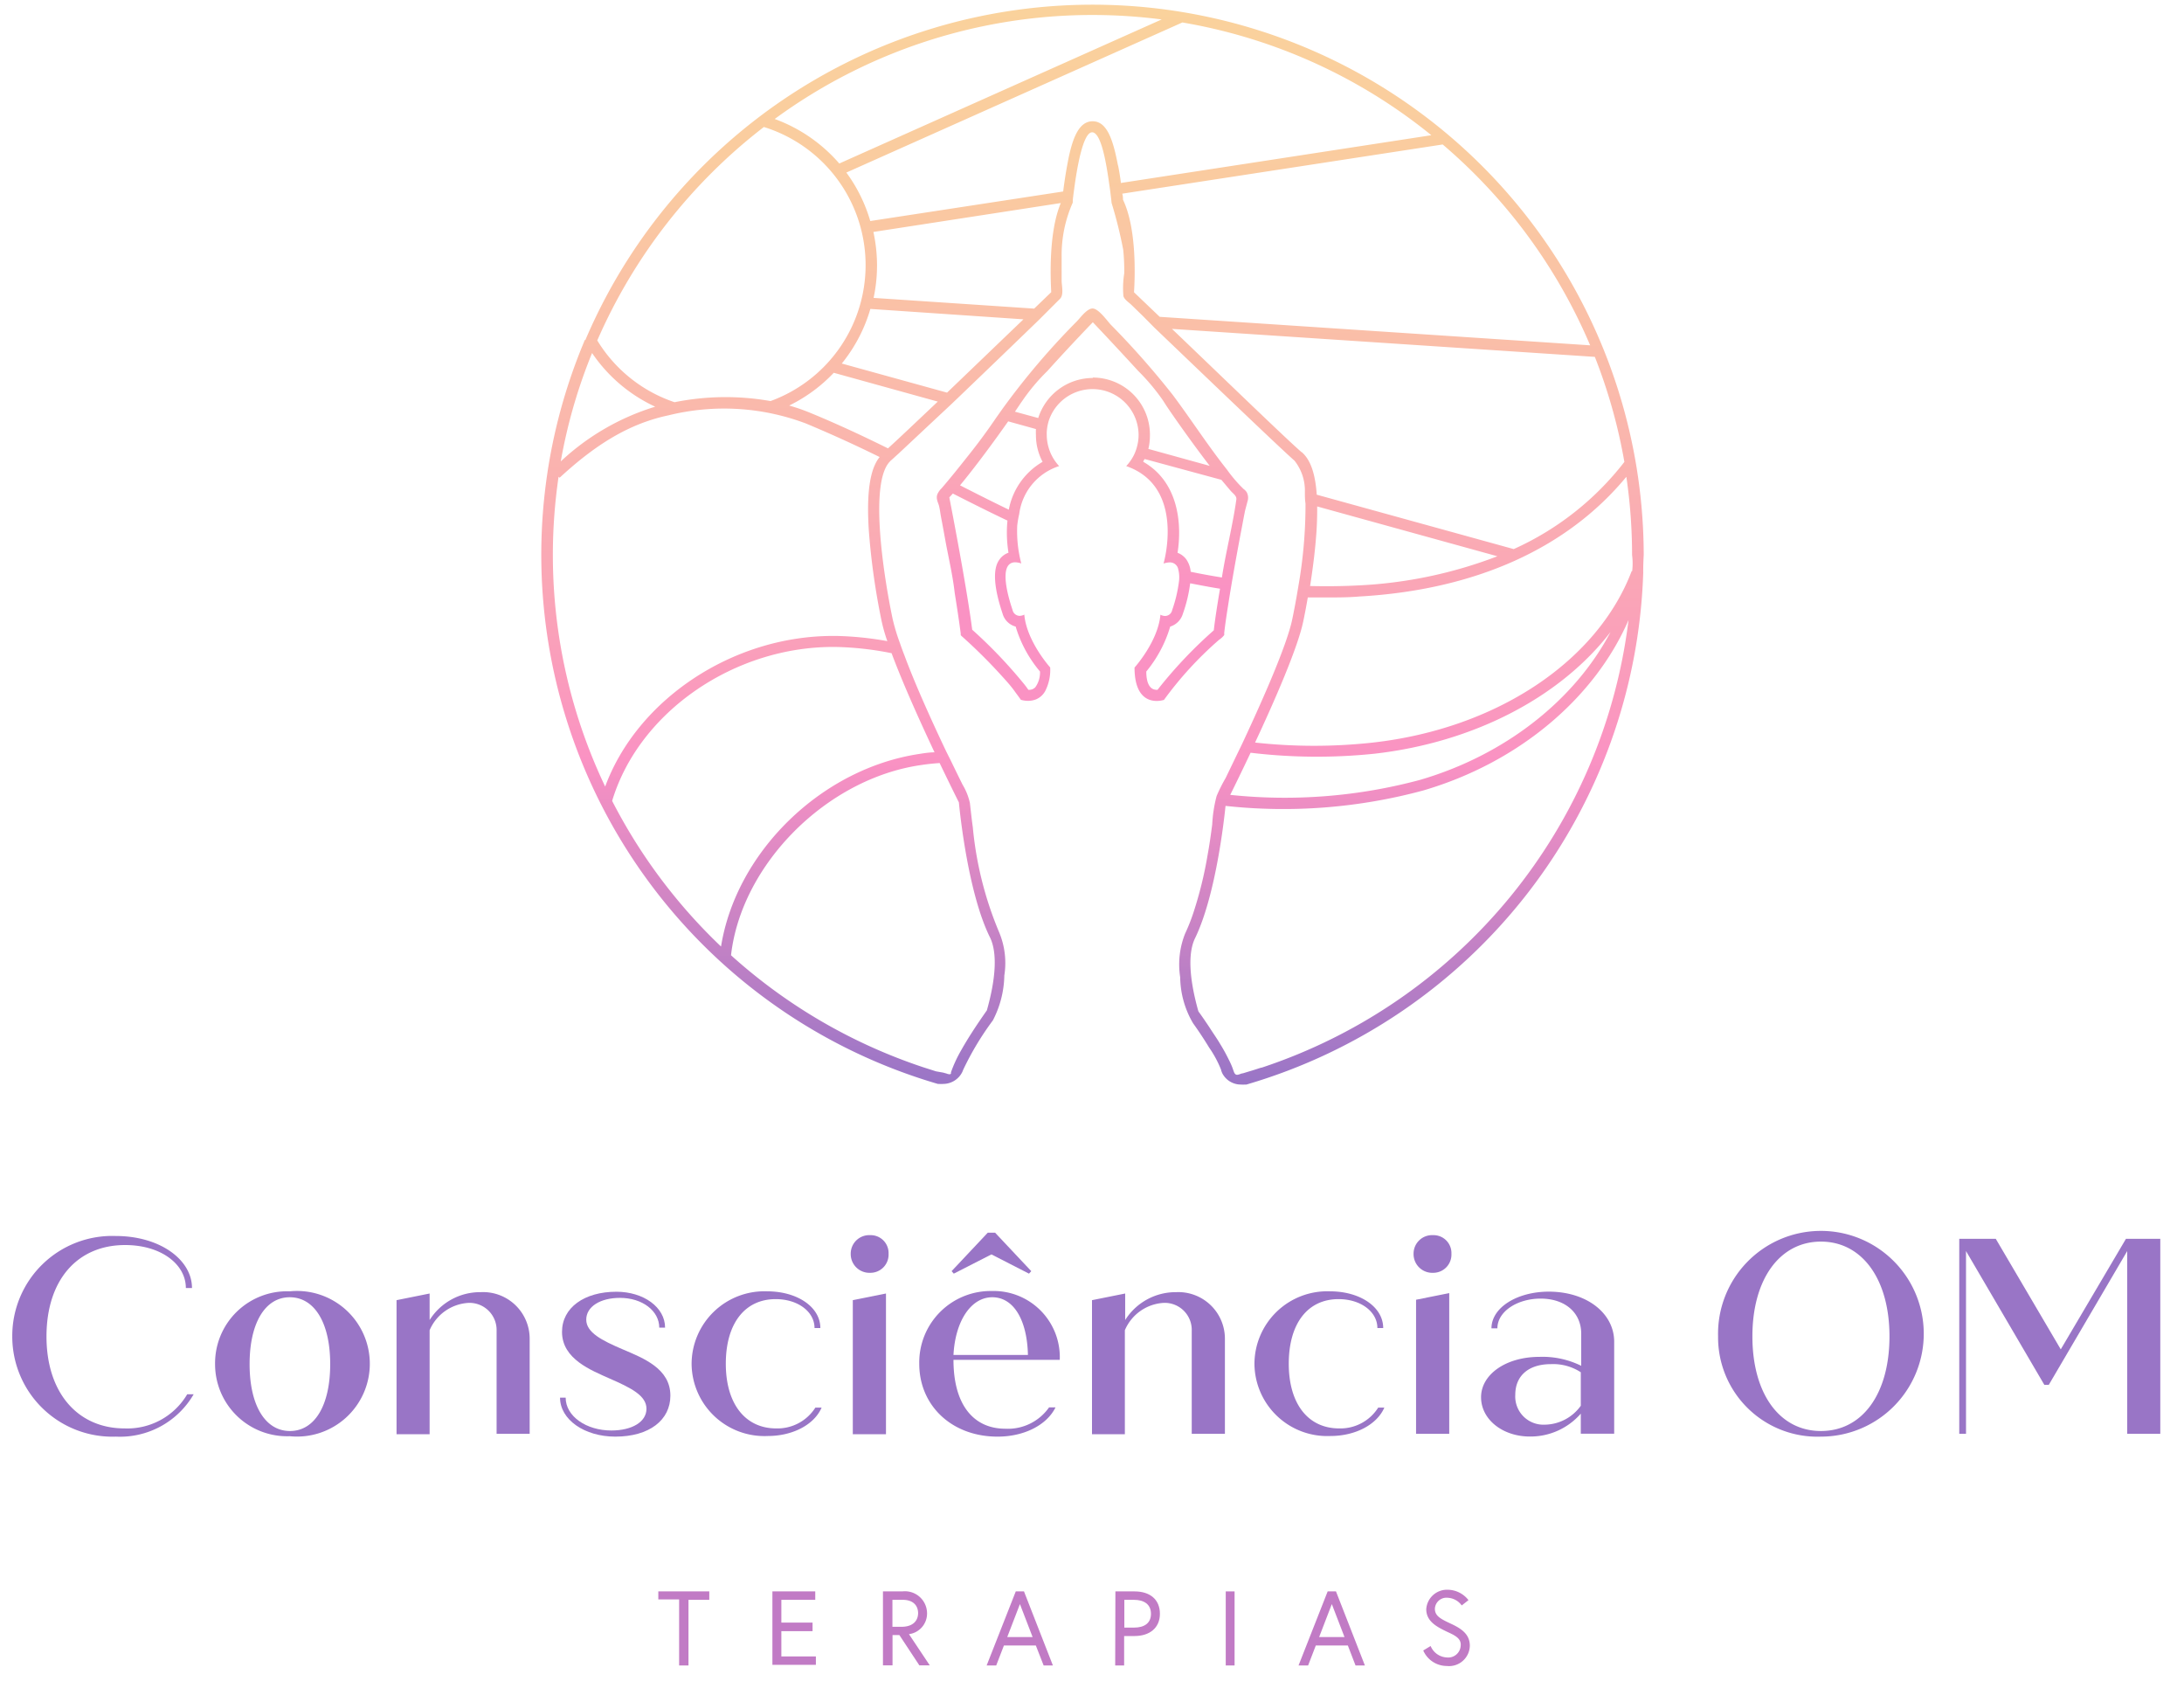 <svg id="Layer_1" data-name="Layer 1" xmlns="http://www.w3.org/2000/svg" xmlns:xlink="http://www.w3.org/1999/xlink" viewBox="0 0 210 163"><defs><style>.cls-1{fill:url(#linear-gradient);}.cls-2{fill:#9975c6;}.cls-3{fill:#c17bc5;}.cls-4{fill:none;}.cls-5{fill:url(#linear-gradient-2);}</style><linearGradient id="linear-gradient" x1="105.07" y1="104.28" x2="105.07" y2="0.37" gradientUnits="userSpaceOnUse"><stop offset="0" stop-color="#9975c6"/><stop offset="0.3" stop-color="#fa92c3"/><stop offset="0.35" stop-color="#fa99be"/><stop offset="0.62" stop-color="#fab8ac"/><stop offset="0.84" stop-color="#facba0"/><stop offset="1" stop-color="#fad29c"/></linearGradient><linearGradient id="linear-gradient-2" x1="105.08" y1="56.58" x2="105.08" y2="18.86" gradientUnits="userSpaceOnUse"><stop offset="0" stop-color="#fa92c3"/><stop offset="0.62" stop-color="#fabda9"/><stop offset="1" stop-color="#fad29c"/></linearGradient></defs><path class="cls-1" d="M158.05,53.35A53,53,0,0,0,56.29,32.68l-.11.06a.56.56,0,0,1,0,.08,53,53,0,0,0,34,71.39l.12,0a2.45,2.45,0,0,0,.39,0,2.06,2.06,0,0,0,1.84-1.15l.09-.22a27.85,27.85,0,0,1,2.85-4.74,9.71,9.71,0,0,0,1.1-4.32,7.65,7.65,0,0,0-.49-4.13,34.14,34.14,0,0,1-2.54-10.11c-.11-.78-.19-1.56-.28-2.34a5.87,5.87,0,0,0-.71-1.77c-.36-.73-.72-1.46-1.07-2.19l-.5-1c-1.32-2.78-2.94-6.33-4-9.19-.16-.41-.31-.81-.44-1.2a19.08,19.08,0,0,1-.72-2.39c-.9-4.32-2.23-13.08-.25-15.09a.47.47,0,0,1,.1-.1l.75-.68c1.07-1,2.9-2.72,5-4.68l.9-.86c2.7-2.59,5.62-5.4,7.59-7.31l1-1,1-1c.4-.37.18-1.23.17-1.74,0-.8,0-1.59,0-2.38a12.4,12.4,0,0,1,1.07-5.14s0,0,0-.15.06-.61.13-1.11c.26-2,.85-5.5,1.73-5.5s1.37,3,1.65,5c.06.41.11.77.14,1.06.06.44.08.72.08.72A42.71,42.71,0,0,1,108,24a19.33,19.33,0,0,1,.1,2.28,9,9,0,0,0-.08,2.19c.1.34.52.6.76.83l1.11,1.08L111,31.5C115.4,35.71,123,43,124.47,44.29a4.62,4.62,0,0,1,1,3c0,.35,0,.73.06,1.13a45.27,45.27,0,0,1-.68,7.9c-.06.36-.12.72-.18,1.06-.14.79-.28,1.51-.41,2.14-.51,2.48-2.8,7.66-4.7,11.73-.16.35-.33.69-.48,1l-1.23,2.55a14.86,14.86,0,0,0-.87,1.74,13.16,13.16,0,0,0-.42,2.72c-.13,1-.27,2-.44,2.91a37.76,37.76,0,0,1-1.39,5.64,17.63,17.63,0,0,1-.77,1.93,8,8,0,0,0-.48,4.22,8.91,8.91,0,0,0,1.24,4.42c.54.75,1.06,1.54,1.54,2.33a10.45,10.45,0,0,1,1.16,2.16s0,0,0,.05l.09.23,0,0a2,2,0,0,0,1.82,1.12,2.58,2.58,0,0,0,.39,0l.13,0A53.06,53.06,0,0,0,158,55.14a.21.21,0,0,0,0-.11Q158,54.19,158.05,53.35Zm-53-51.91a52.19,52.19,0,0,1,6.65.43l-31,13.85a15,15,0,0,0-6.21-4.28A51.66,51.66,0,0,1,105.07,1.44ZM73.45,12.21a13.91,13.91,0,0,1,.64,26.35,24.77,24.77,0,0,0-9.23.11,13.88,13.88,0,0,1-7.43-5.94A52.29,52.29,0,0,1,73.45,12.21ZM56.93,33.94A14.86,14.86,0,0,0,63,39.1a23.2,23.2,0,0,0-9.08,5.26A50.88,50.88,0,0,1,56.93,33.94ZM92.2,77.14c.13,1.36.94,8.86,3,13,.69,1.43.58,3.86-.31,7-1,1.42-1.82,2.68-2.45,3.8a12.73,12.73,0,0,0-1,2.15s0,.09,0,.13a.16.16,0,0,1-.13.06.78.78,0,0,1-.3-.07l-.33-.09L90,103l-1.25-.4A52.08,52.08,0,0,1,70.29,91.84c1-8.77,9.22-17,18.3-18.29.58-.09,1.17-.15,1.76-.19C91.24,75.21,91.94,76.63,92.2,77.14Zm-2.34-4.81c-.47,0-1,.08-1.43.15C79,73.88,70.79,81.89,69.33,91A52.19,52.19,0,0,1,58.86,77C61.44,68.41,70.7,62.07,80.4,62.2a29.9,29.9,0,0,1,5.33.6C86.8,65.68,88.47,69.38,89.86,72.33ZM83.54,51a67.79,67.79,0,0,0,1.23,8.71,16.16,16.16,0,0,0,.55,1.93,31,31,0,0,0-4.9-.5h-.33c-9.66,0-18.81,6.11-21.9,14.48a51.78,51.78,0,0,1-4.48-29.79l.1.1c3.64-3.37,6.87-5.24,10.47-6a22.29,22.29,0,0,1,13.2.78c2.4,1,4.77,2.08,7.1,3.23C83.64,45.1,83.31,47.39,83.54,51Zm1.85-7.89c-2.46-1.22-5-2.4-7.51-3.43a18,18,0,0,0-2-.69,14.92,14.92,0,0,0,4.29-3.15l10,2.77C88.1,40.57,86.32,42.26,85.39,43.1Zm5.68-5.36-10.13-2.8a14.94,14.94,0,0,0,2.75-5.25l14.72,1C96.37,32.65,93.59,35.33,91.07,37.74Zm10-9.65-1.63,1.57L84,28.64a15,15,0,0,0,.33-3.15,15.28,15.28,0,0,0-.35-3.19L102,19.52C100.84,22.29,101,26.6,101.08,28.09Zm6.43-12.18c-.48-2.55-1.08-4.26-2.44-4.26s-2,1.71-2.45,4.26c-.17.92-.3,1.83-.38,2.49L83.68,21.25a14.92,14.92,0,0,0-2.3-4.66L113.69,2.16A51.72,51.72,0,0,1,137.63,13l-29.85,4.59C107.71,17,107.62,16.48,107.51,15.91Zm1.54,12.18c.1-1.55.26-6.15-1.06-8.9,0-.14,0-.34-.07-.58l30.81-4.73A52.07,52.07,0,0,1,152.9,33.2l-41.39-2.74Zm16.12,15.38c-1.37-1.17-8-7.59-12.47-11.86l40.66,2.69a51.73,51.73,0,0,1,2.84,10.1,27.92,27.92,0,0,1-10.64,8.38l-18.94-5.23C126.47,45.51,126,44.19,125.17,43.47Zm18.82,10a42.81,42.81,0,0,1-13.32,2.8c-1.53.08-3.1.1-4.69.06.25-1.59.5-3.48.62-5.33.05-.85.07-1.61.06-2.32ZM120.25,72.37a53.51,53.51,0,0,0,11.94.09c9.6-1.1,17.89-5.48,22.67-11.7-3.43,6.52-10.1,11.82-18.32,14.22a50.05,50.05,0,0,1-18.25,1.44C118.73,75.54,119.44,74.08,120.25,72.37Zm1,30.28c-.38.12-.76.25-1.15.36l-.59.18c-.18,0-.48.21-.67.12a.4.4,0,0,1-.16-.18c-.08-.18-.13-.36-.2-.54s-.2-.47-.32-.7a17,17,0,0,0-.83-1.51c-.31-.53-.65-1-1-1.55-.18-.28-.37-.55-.55-.82l-.28-.4-.14-.2a1,1,0,0,1-.14-.21c-.89-3.17-1-5.6-.31-7,1.9-3.92,2.73-10.76,2.93-12.72A51.49,51.49,0,0,0,136.84,76c9.17-2.68,16.49-8.87,19.75-16.39A52,52,0,0,1,121.3,102.65Zm35.64-47.74c-3.3,8.68-13,15.14-24.87,16.48a51.78,51.78,0,0,1-11.34,0c1.9-4.06,4.11-9.13,4.63-11.64.11-.51.27-1.32.44-2.31l1.77,0c1.07,0,2.12,0,3.16-.09,11.15-.63,20-4.61,25.7-11.51a51.94,51.94,0,0,1,.55,7.53C157,53.87,157,54.39,156.94,54.91Z"/><path class="cls-2" d="M1.18,128.48a9.61,9.61,0,0,1,9.94-9.65c4.26,0,7.34,2.28,7.34,5h-.59c0-2.28-2.38-4.13-5.84-4.13-4.61,0-7.56,3.38-7.56,8.79s3,8.84,7.51,8.84A6.69,6.69,0,0,0,18,134.05h.62a8.19,8.19,0,0,1-7.48,4.07A9.63,9.63,0,0,1,1.18,128.48Z"/><path class="cls-2" d="M20.68,131.15a6.92,6.92,0,0,1,7.18-7,7,7,0,1,1,0,13.93A6.93,6.93,0,0,1,20.68,131.15Zm11.07,0c0-4-1.53-6.43-3.89-6.43S24,127.19,24,131.15s1.5,6.43,3.88,6.43S31.75,135.12,31.75,131.15Z"/><path class="cls-2" d="M50.93,128.69v9.16H47.75v-9.91a2.61,2.61,0,0,0-2.68-2.68,4.33,4.33,0,0,0-3.76,2.63v10H38.13V125l3.18-.64v2.55a5.74,5.74,0,0,1,4.91-2.68A4.48,4.48,0,0,1,50.93,128.69Z"/><path class="cls-2" d="M53.85,134.37h.54c0,1.8,2,3.16,4.39,3.16,2,0,3.38-.83,3.38-2.09s-1.47-2-3.51-2.89c-1.8-.81-4.61-1.88-4.61-4.5,0-2.33,2.14-3.86,5.23-3.86,2.62,0,4.68,1.5,4.68,3.45h-.56c0-1.6-1.61-2.86-3.78-2.86-1.9,0-3.24.85-3.24,2.09s1.5,2,3.51,2.86,4.58,1.85,4.58,4.45c0,2.33-2,3.94-5.3,3.94C56.21,138.12,53.85,136.49,53.85,134.37Z"/><path class="cls-2" d="M66.5,131.15a7,7,0,0,1,7.26-7c2.89,0,5.12,1.5,5.12,3.53h-.56c0-1.58-1.61-2.78-3.73-2.78-3,0-4.8,2.38-4.8,6.21s1.85,6.22,4.85,6.22a4.31,4.31,0,0,0,3.76-2H79c-.69,1.61-2.73,2.73-5.19,2.73A7,7,0,0,1,66.5,131.15Z"/><path class="cls-2" d="M81.8,120.54a1.78,1.78,0,0,1,1.87-1.79,1.72,1.72,0,0,1,1.77,1.79,1.75,1.75,0,0,1-1.77,1.83A1.8,1.8,0,0,1,81.8,120.54ZM82,125l3.19-.64v13.53H82Z"/><path class="cls-2" d="M100.87,135.31h.62c-.83,1.69-3,2.81-5.57,2.81-4.42,0-7.53-3-7.53-7a6.87,6.87,0,0,1,7-7,6.36,6.36,0,0,1,6.51,6.62H91.68v0c0,4.26,1.88,6.62,5,6.62A4.83,4.83,0,0,0,100.87,135.31Zm-9.16-12.86-.21-.24,3.48-3.7h.7l3.48,3.7-.22.24-3.61-1.85Zm0,7.82h7.13c-.08-3.4-1.39-5.55-3.43-5.55S91.85,127,91.68,130.27Z"/><path class="cls-2" d="M117.78,128.69v9.16h-3.19v-9.91a2.6,2.6,0,0,0-2.68-2.68,4.32,4.32,0,0,0-3.75,2.63v10H105V125l3.19-.64v2.55a5.74,5.74,0,0,1,4.9-2.68A4.48,4.48,0,0,1,117.78,128.69Z"/><path class="cls-2" d="M120.62,131.15a7,7,0,0,1,7.26-7c2.89,0,5.12,1.5,5.12,3.53h-.56c0-1.58-1.61-2.78-3.73-2.78-3,0-4.79,2.38-4.79,6.21s1.84,6.22,4.85,6.22a4.3,4.3,0,0,0,3.75-2h.59c-.7,1.61-2.74,2.73-5.2,2.73A7,7,0,0,1,120.62,131.15Z"/><path class="cls-2" d="M135.92,120.54a1.78,1.78,0,0,1,1.87-1.79,1.72,1.72,0,0,1,1.77,1.79,1.75,1.75,0,0,1-1.77,1.83A1.8,1.8,0,0,1,135.92,120.54Zm.24,4.42,3.19-.64v13.53h-3.19Z"/><path class="cls-2" d="M155.21,129v8.84H152v-1.93a6.42,6.42,0,0,1-4.9,2.2c-2.6,0-4.69-1.63-4.69-3.78s2.33-3.88,5.63-3.88a8.43,8.43,0,0,1,4,.86v-3.09c0-2-1.53-3.37-3.91-3.37-2.22,0-4.15,1.23-4.15,2.86h-.57c0-2,2.47-3.53,5.52-3.53C152.61,124.19,155.21,126.28,155.21,129ZM152,135.15v-3.22a4.87,4.87,0,0,0-2.87-.78c-2.17,0-3.43,1.13-3.43,2.95a2.71,2.71,0,0,0,2.84,2.87A4.32,4.32,0,0,0,152,135.15Z"/><path class="cls-2" d="M165.2,128.48a9.89,9.89,0,1,1,9.89,9.64A9.55,9.55,0,0,1,165.2,128.48Zm16.48,0c0-5.5-2.63-9.11-6.59-9.11s-6.59,3.61-6.59,9.11,2.6,9.1,6.59,9.1S181.68,134,181.68,128.48Z"/><path class="cls-2" d="M207.72,119.1v18.75h-3.18V120.28L197,133.14h-.43l-7.53-12.86v17.57h-.65V119.1h3.51l6.25,10.63,6.27-10.63Z"/><path class="cls-3" d="M65.3,153.77h-2V153H68.2v.81h-2v6.31H65.3Z"/><path class="cls-3" d="M75.13,156h3v.82h-3v2.43h3.32v.81H74.27V153h4.12v.81H75.13Z"/><path class="cls-3" d="M84.9,153h1.86a2.13,2.13,0,0,1,2.38,2.11,2,2,0,0,1-1.74,2l2,3h-1l-1.92-2.91h-.66v2.91H84.9Zm3.38,2.11c0-.79-.52-1.3-1.47-1.3h-1v2.59h1C87.76,156.36,88.28,155.85,88.28,155.07Z"/><path class="cls-3" d="M97.67,153h.79l2.78,7.12h-.89l-.75-1.92H96.53l-.74,1.92h-.92Zm-.82,4.39h2.44l-1.22-3.17Z"/><path class="cls-3" d="M107.25,153h1.84c1.49,0,2.44.78,2.44,2.15s-1,2.14-2.44,2.14h-1v2.83h-.86Zm1.79,3.48c1,0,1.63-.43,1.63-1.33s-.66-1.34-1.63-1.34h-.93v2.67Z"/><path class="cls-3" d="M117.86,153h.85v7.12h-.85Z"/><path class="cls-3" d="M127.66,153h.8l2.78,7.12h-.9l-.74-1.92h-3.08l-.74,1.92h-.92Zm-.82,4.39h2.44l-1.22-3.17Z"/><path class="cls-3" d="M139.14,156.88c-1-.48-2-1-2-2.17a2,2,0,0,1,2.06-1.87,2.56,2.56,0,0,1,2,1l-.65.51a1.77,1.77,0,0,0-1.38-.74,1.11,1.11,0,0,0-1.2,1.06c0,.72.61,1,1.59,1.46s1.77,1,1.77,2.1a2,2,0,0,1-2.21,1.94,2.48,2.48,0,0,1-2.27-1.49l.71-.43a1.78,1.78,0,0,0,1.56,1.1,1.2,1.2,0,0,0,1.33-1.12C140.52,157.53,139.93,157.24,139.14,156.88Z"/><path class="cls-4" d="M64.86,38.67a24.77,24.77,0,0,1,9.23-.11,13.92,13.92,0,0,0-.64-26.35,52.29,52.29,0,0,0-16,20.52A13.88,13.88,0,0,0,64.86,38.67Z"/><path class="cls-4" d="M64.28,39.88c-3.6.8-6.83,2.67-10.47,6l-.1-.1a51.78,51.78,0,0,0,4.48,29.79c3.09-8.37,12.24-14.48,21.9-14.48h.33a31,31,0,0,1,4.9.5,16.16,16.16,0,0,1-.55-1.93A67.79,67.79,0,0,1,83.54,51c-.23-3.6.1-5.89,1-7.1-2.33-1.15-4.7-2.26-7.1-3.23A22.29,22.29,0,0,0,64.28,39.88Z"/><path class="cls-4" d="M58.86,77A52.19,52.19,0,0,0,69.33,91c1.46-9.07,9.67-17.08,19.1-18.48.48-.07,1-.11,1.43-.15-1.39-3-3.06-6.65-4.13-9.53a29.9,29.9,0,0,0-5.33-.6C70.7,62.07,61.44,68.41,58.86,77Z"/><path class="cls-4" d="M80.69,15.72l31-13.85a52.19,52.19,0,0,0-6.65-.43,51.66,51.66,0,0,0-30.59,10A15,15,0,0,1,80.69,15.72Z"/><path class="cls-4" d="M56.93,33.94a50.88,50.88,0,0,0-3,10.42A23.2,23.2,0,0,1,63,39.1,14.86,14.86,0,0,1,56.93,33.94Z"/><path class="cls-4" d="M96.82,50.05c-1.77-.84-3.52-1.72-5.25-2.6l-.34.37c.41,2.08,1.74,9.09,2.2,12.72a46.2,46.2,0,0,1,4.87,5.08,8.58,8.58,0,0,1,.53.7h.08a.79.79,0,0,0,.6-.26,2.43,2.43,0,0,0,.44-1.5,12.06,12.06,0,0,1-2.29-4.32A1.78,1.78,0,0,1,96.4,59c-1.29-3.82-.53-4.87-.28-5.22a1.77,1.77,0,0,1,.8-.63A12.05,12.05,0,0,1,96.82,50.05Z"/><path class="cls-4" d="M99.6,41.21l-2.67-.74c-1.27,1.81-3.18,4.41-4.63,6.15,1.55.79,3.11,1.58,4.69,2.34a6.76,6.76,0,0,1,3.22-4.6,5.41,5.41,0,0,1-.64-2.57A5.49,5.49,0,0,1,99.6,41.21Z"/><path class="cls-4" d="M114,53.77a2.46,2.46,0,0,1,.43,1.2c1,.21,2,.39,3,.55.55-3.14,1.17-6.39,1.42-7.71-.4-.41-.91-1-1.47-1.68l-7.38-2c0,.09-.08.18-.13.27,3.4,1.94,3.74,6,3.29,8.78A1.85,1.85,0,0,1,114,53.77Z"/><path class="cls-4" d="M110.41,43.08l5.9,1.63c-2-2.59-4.12-5.66-4.44-6.21a92.94,92.94,0,0,0-6.58-7.38l-.22-.23-.2.21a96.87,96.87,0,0,0-6.61,7.4c-.09.16-.33.53-.68,1l2.24.61a5.5,5.5,0,0,1,10.59,2.93Z"/><path class="cls-4" d="M117.31,56.58c-1-.15-1.92-.33-2.87-.52a13.8,13.8,0,0,1-.7,2.92,1.83,1.83,0,0,1-1.26,1.26,12.21,12.21,0,0,1-2.3,4.32c.06,1.17.41,1.76,1,1.76h.08a43.12,43.12,0,0,1,5.41-5.78C116.84,59.45,117.06,58.05,117.31,56.58Z"/><path class="cls-4" d="M130.73,57.33c-1,.06-2.09.09-3.16.09l-1.77,0c-.17,1-.33,1.8-.44,2.31-.52,2.51-2.73,7.58-4.63,11.64a51.78,51.78,0,0,0,11.34,0c11.83-1.34,21.57-7.8,24.87-16.48,0-.52,0-1,0-1.56a51.94,51.94,0,0,0-.55-7.53C150.73,52.72,141.88,56.7,130.73,57.33Z"/><path class="cls-4" d="M136.84,76a51.49,51.49,0,0,1-18.94,1.45c-.2,2-1,8.8-2.93,12.72-.68,1.42-.58,3.85.31,7,1.6,2.3,3.06,4.49,3.54,6.21a52.05,52.05,0,0,0,37.77-43.79C153.33,67.14,146,73.33,136.84,76Z"/><path class="cls-4" d="M136.54,75c8.22-2.4,14.89-7.7,18.32-14.22-4.78,6.22-13.07,10.6-22.67,11.7a53.51,53.51,0,0,1-11.94-.09c-.81,1.71-1.52,3.17-2,4A50.05,50.05,0,0,0,136.54,75Z"/><path class="cls-4" d="M75.85,39a18,18,0,0,1,2,.69c2.55,1,5.05,2.21,7.51,3.43.93-.84,2.71-2.53,4.78-4.5l-10-2.77A14.92,14.92,0,0,1,75.85,39Z"/><path class="cls-4" d="M126,56.32c1.59,0,3.16,0,4.69-.06A42.81,42.81,0,0,0,144,53.46l-17.33-4.79c0,.71,0,1.47-.06,2.32C126.48,52.84,126.23,54.73,126,56.32Z"/><path class="cls-4" d="M145.56,52.78A27.92,27.92,0,0,0,156.2,44.4a51.73,51.73,0,0,0-2.84-10.1L112.7,31.61c4.42,4.27,11.1,10.69,12.47,11.86.83.72,1.3,2,1.45,4.08Z"/><path class="cls-4" d="M113.69,2.16,81.38,16.59a14.92,14.92,0,0,1,2.3,4.66l18.56-2.85c.08-.66.21-1.57.38-2.49.48-2.55,1.08-4.26,2.45-4.26s2,1.71,2.44,4.26c.11.57.2,1.13.27,1.64L137.63,13A51.72,51.72,0,0,0,113.69,2.16Z"/><path class="cls-4" d="M138.73,13.88l-30.81,4.73c0,.24.06.44.07.58,1.32,2.75,1.16,7.35,1.06,8.9l2.46,2.37L152.9,33.2A52.07,52.07,0,0,0,138.73,13.88Z"/><path class="cls-4" d="M83.94,22.3a15.28,15.28,0,0,1,.35,3.19A15,15,0,0,1,84,28.64l15.49,1,1.63-1.57c-.09-1.49-.24-5.8.92-8.57Z"/><path class="cls-4" d="M80.94,34.94l10.13,2.8c2.52-2.41,5.3-5.09,7.34-7.07l-14.72-1A14.94,14.94,0,0,1,80.94,34.94Z"/><path class="cls-5" d="M117.71,61.06s0,0,0,0a.57.57,0,0,0,0-.18c.1-.88.23-1.75.37-2.63.35-2.26.76-4.52,1.18-6.77.14-.72.27-1.43.41-2.15.07-.38.19-.74.28-1.12a1.12,1.12,0,0,0-.08-.9,1.3,1.3,0,0,0-.31-.31A13.33,13.33,0,0,1,118,45.18c-1.85-2.33-3.46-4.84-5.24-7.22a80.5,80.5,0,0,0-5.94-6.73c-.36-.38-1.2-1.59-1.78-1.57s-1.23,1-1.6,1.34a71.21,71.21,0,0,0-7,8.24l-.66.93Q94.48,42.09,93,43.93c-.79,1-1.59,2-2.45,3a1.93,1.93,0,0,0-.41.57c-.15.36,0,.69.11,1s.16.83.24,1.24c.16.83.31,1.66.46,2.49.3,1.58.67,3.18.85,4.78.21,1.31.41,2.61.58,3.92a.27.27,0,0,0,0,.12.31.31,0,0,0,.09.11,50.49,50.49,0,0,1,3.75,3.71c.48.53,1,1.09,1.38,1.64.19.26.38.51.56.77a2.44,2.44,0,0,0,.7.1,2.1,2.1,0,0,0,.75-.14,1.78,1.78,0,0,0,.9-.82,4.47,4.47,0,0,0,.47-2.25s-2.26-2.5-2.49-5.08a1,1,0,0,1-.45.12.71.71,0,0,1-.68-.57c-.28-.83-1.5-4.58.26-4.58a2,2,0,0,1,.58.11,12.19,12.19,0,0,1-.39-3.63A8.74,8.74,0,0,1,98,49.43a5.59,5.59,0,0,1,3.84-4.62,4.44,4.44,0,0,1-1.19-3,2.64,2.64,0,0,1,0-.29,4.62,4.62,0,0,1,.19-1.06,4.43,4.43,0,0,1,8.64,1.35,4.09,4.09,0,0,1-.12,1,4.18,4.18,0,0,1-.36,1,4.48,4.48,0,0,1-.71,1c5.75,2,3.59,9.37,3.59,9.37a2,2,0,0,1,.58-.11.81.81,0,0,1,.83.65,3.07,3.07,0,0,1,.08,1.12,13.26,13.26,0,0,1-.66,2.81.7.7,0,0,1-.68.57,1,1,0,0,1-.45-.12c-.23,2.58-2.49,5.08-2.49,5.08,0,2.76,1.29,3.21,2.12,3.21a2.47,2.47,0,0,0,.71-.1,34.59,34.59,0,0,1,5.3-5.78A2.06,2.06,0,0,0,117.71,61.06ZM96.12,53.77c-.25.35-1,1.4.28,5.22a1.78,1.78,0,0,0,1.26,1.25A12.06,12.06,0,0,0,100,64.56a2.43,2.43,0,0,1-.44,1.5.79.79,0,0,1-.6.26h-.08a8.58,8.58,0,0,0-.53-.7,46.2,46.2,0,0,0-4.87-5.08c-.46-3.63-1.79-10.64-2.2-12.72l.34-.37c1.73.88,3.48,1.76,5.25,2.6a12.05,12.05,0,0,0,.1,3.09A1.77,1.77,0,0,0,96.12,53.77ZM97,49c-1.58-.76-3.14-1.55-4.69-2.34,1.45-1.74,3.36-4.34,4.63-6.15l2.67.74a5.49,5.49,0,0,0,0,.58,5.41,5.41,0,0,0,.64,2.57A6.76,6.76,0,0,0,97,49Zm8.08-12.66a5.51,5.51,0,0,0-5.25,3.85l-2.24-.61c.35-.51.59-.88.68-1a19.11,19.11,0,0,1,2.42-2.89c1.44-1.6,2.9-3.16,4.39-4.71,1.46,1.54,2.92,3.11,4.36,4.68a20,20,0,0,1,2.44,2.92c.32.55,2.45,3.62,4.44,6.21l-5.9-1.63a5.55,5.55,0,0,0,.15-1.29A5.49,5.49,0,0,0,105.07,36.3Zm8.14,16.84c.45-2.79.11-6.84-3.29-8.78,0-.09.09-.18.13-.27l7.38,2,.91,1.08c.2.23.58.47.53.81-.35,2.51-1,5-1.39,7.5-1-.16-2-.34-3-.55a2.46,2.46,0,0,0-.43-1.2A1.85,1.85,0,0,0,113.21,53.14ZM111.3,66.32h-.08c-.63,0-1-.59-1-1.76a12.21,12.21,0,0,0,2.3-4.32A1.83,1.83,0,0,0,113.74,59a13.8,13.8,0,0,0,.7-2.92c1,.19,1.91.37,2.87.52-.25,1.47-.47,2.87-.6,4A43.12,43.12,0,0,0,111.3,66.32Z"/></svg>